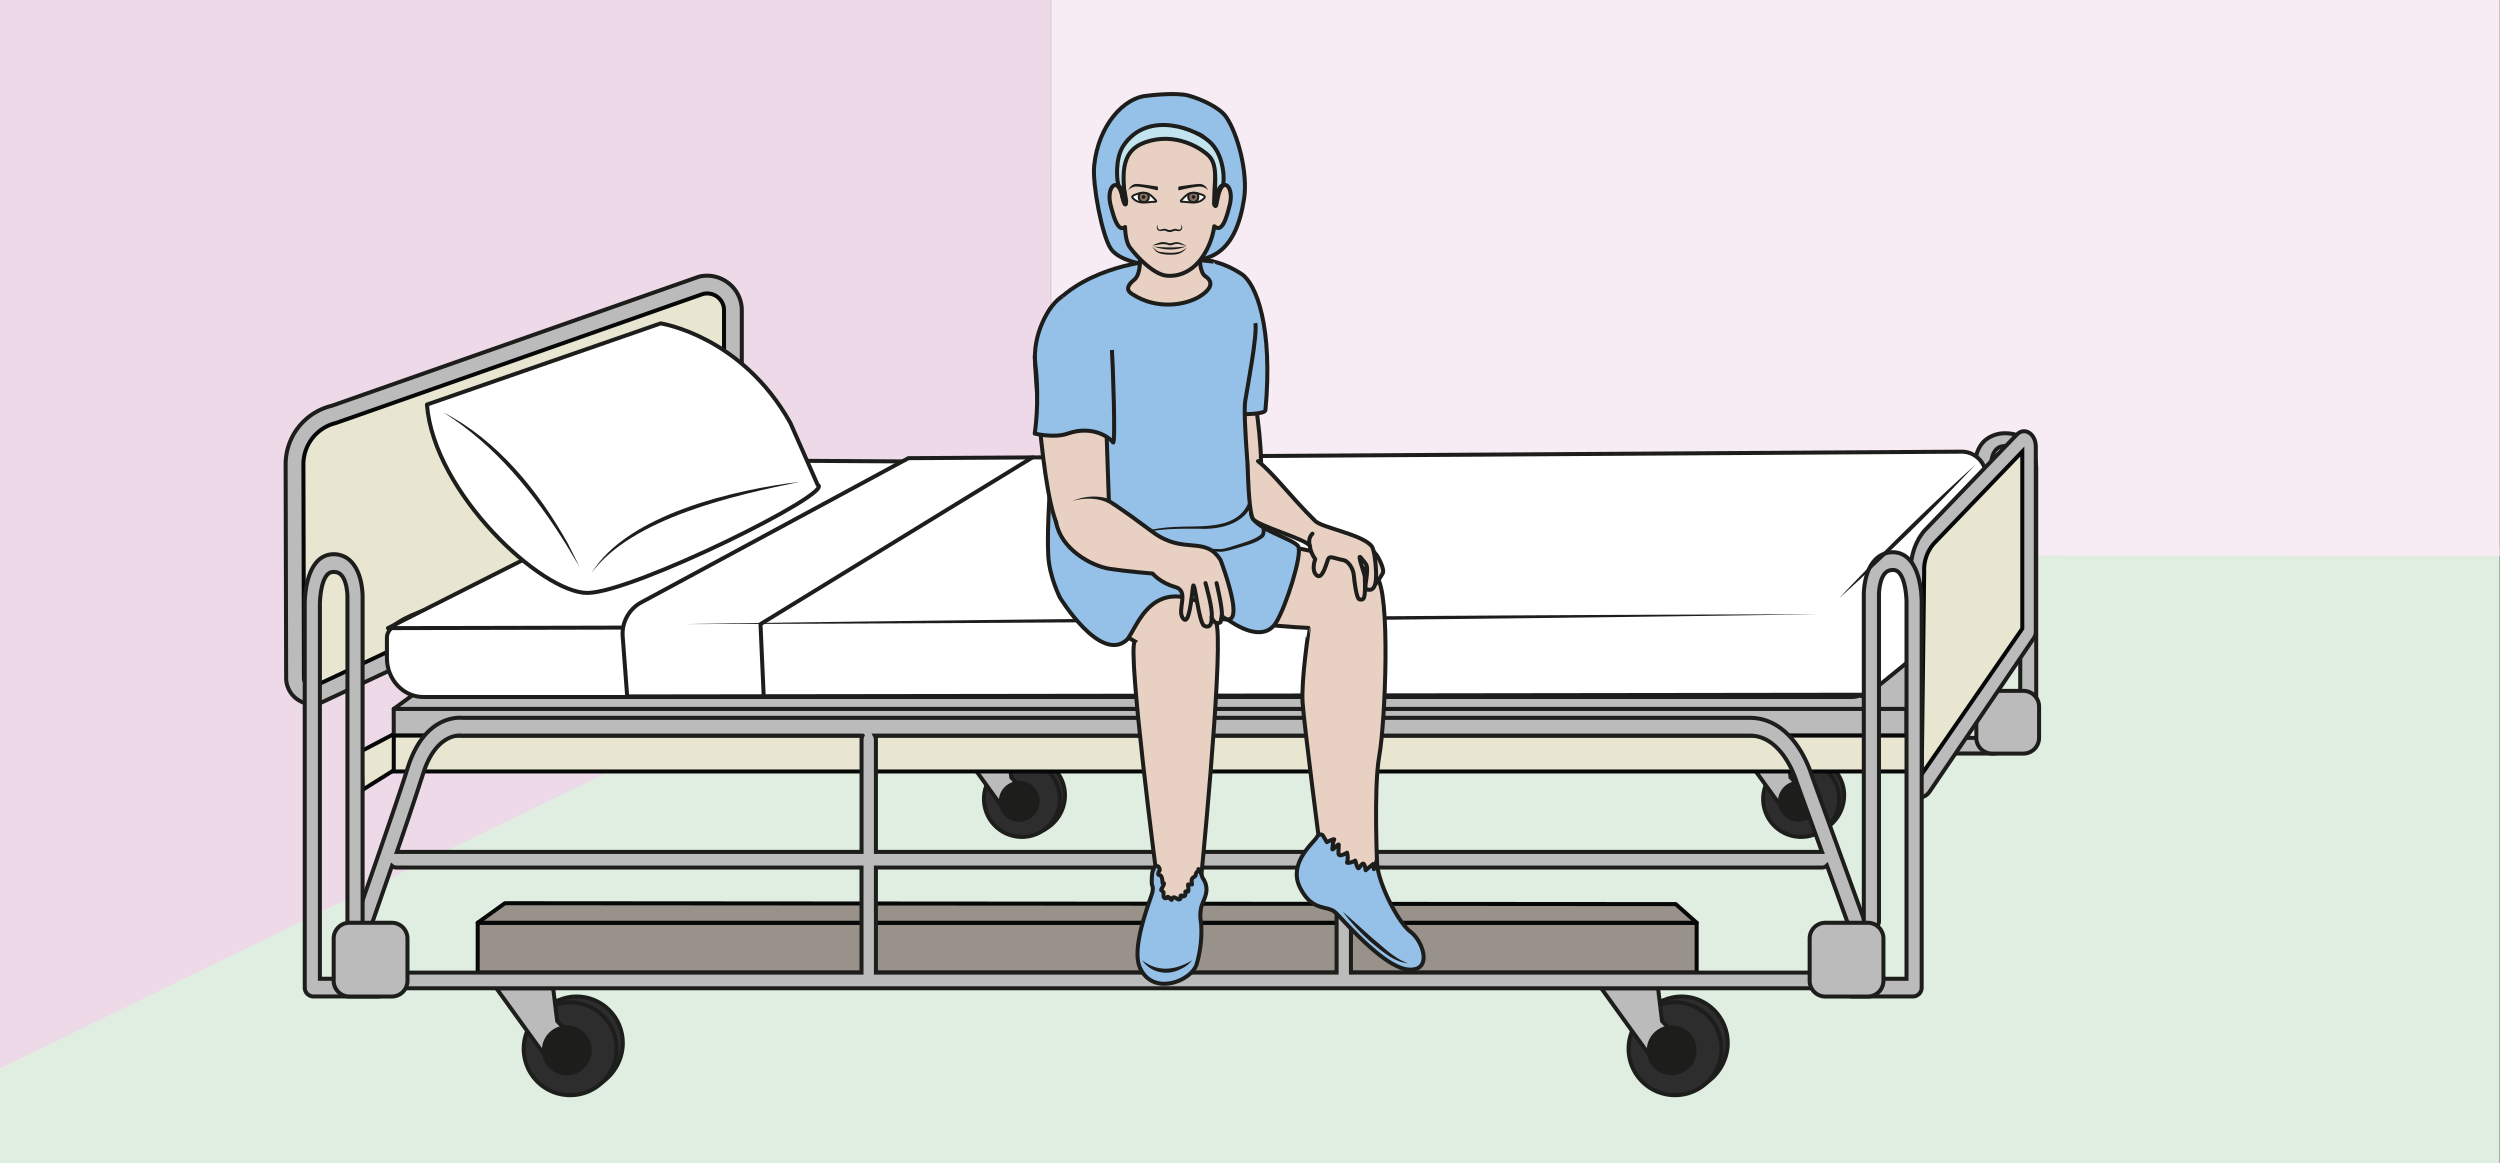 <?xml version="1.0" encoding="UTF-8" standalone="no"?><svg xmlns="http://www.w3.org/2000/svg" xml:space="preserve" viewBox="0 0 828.72 385.57"><rect x="0" y="0" width="828.72" height="385.57" fill="#808080" stroke="none"/><defs><clipPath id="a" clipPathUnits="userSpaceOnUse"><path d="M0 289.17h621.54V0H0Z"/></clipPath></defs><path d="M0 0v-30.26h621.54v152.94l-376.73 2.42z" style="fill:#dfeee0;fill-opacity:1;fill-rule:nonzero;stroke:none" transform="matrix(1.333 0 0 -1.333 0 345.22)"/><path d="m0 0-.01-137.95 360.22-.32V0Z" style="fill:#f7ebf4;fill-opacity:1;fill-rule:nonzero;stroke:none" transform="matrix(1.333 0 0 -1.333 348.44 0)"/><path d="M0 0v-265.68l261.32 127.36L261.33 0Z" style="fill:#edd9e8;fill-opacity:1;fill-rule:nonzero;stroke:none" transform="matrix(1.333 0 0 -1.333 0 0)"/><g clip-path="url(#a)" transform="matrix(1.333 0 0 -1.333 0 385.57)"><path d="M0 0a9.72 9.72 0 0 1 5.2 8.59 9.44 9.44 0 0 1-9.43 9.44c-2.44 0-5.09-1.17-6.76-2.68" style="fill:#2d2d2e;fill-opacity:1;fill-rule:nonzero;stroke:#1d1d1b;stroke-width:1;stroke-linecap:round;stroke-linejoin:round;stroke-miterlimit:10;stroke-dasharray:none;stroke-opacity:1" transform="translate(453.4 82.9)"/><path d="M0 0a9.44 9.44 0 1 1 18.88 0A9.44 9.44 0 0 1 0 0" style="fill:#2d2d2e;fill-opacity:1;fill-rule:nonzero;stroke:none" transform="translate(438.46 90.57)"/><path d="M0 0a9.44 9.44 0 1 1 18.88 0A9.44 9.44 0 0 1 0 0Z" style="fill:none;stroke:#1d1d1b;stroke-width:1;stroke-linecap:round;stroke-linejoin:round;stroke-miterlimit:10;stroke-dasharray:none;stroke-opacity:1" transform="translate(438.46 90.57)"/><path d="m0 0 .82-6.68 4.02-4.25-5.83-3.73L-11.55 0Z" style="fill:#bbbbbc;fill-opacity:1;fill-rule:nonzero;stroke:none" transform="translate(444.45 102.6)"/><path d="m0 0 .82-6.68 4.02-4.25-5.83-3.73L-11.55 0Z" style="fill:none;stroke:#1d1d1b;stroke-width:1;stroke-linecap:butt;stroke-linejoin:miter;stroke-miterlimit:10;stroke-dasharray:none;stroke-opacity:1" transform="translate(444.45 102.6)"/><path d="M0 0a5.07 5.07 0 1 1 10.15 0A5.07 5.07 0 0 1 0 0" style="fill:#1d1d1b;fill-opacity:1;fill-rule:nonzero;stroke:none" transform="translate(442.15 89.97)"/><path d="M0 0a9.72 9.72 0 0 1 5.2 8.59 9.44 9.44 0 0 1-9.43 9.44c-2.44 0-5.09-1.17-6.76-2.68" style="fill:#2d2d2e;fill-opacity:1;fill-rule:nonzero;stroke:#1d1d1b;stroke-width:1;stroke-linecap:round;stroke-linejoin:round;stroke-miterlimit:10;stroke-dasharray:none;stroke-opacity:1" transform="translate(259.63 82.9)"/><path d="M0 0a9.44 9.44 0 1 1 18.88 0A9.44 9.44 0 0 1 0 0" style="fill:#2d2d2e;fill-opacity:1;fill-rule:nonzero;stroke:none" transform="translate(244.69 90.57)"/><path d="M0 0a9.44 9.44 0 1 1 18.88 0A9.44 9.44 0 0 1 0 0Z" style="fill:none;stroke:#1d1d1b;stroke-width:1;stroke-linecap:round;stroke-linejoin:round;stroke-miterlimit:10;stroke-dasharray:none;stroke-opacity:1" transform="translate(244.69 90.57)"/><path d="m0 0 .82-6.68 4.02-4.25-5.83-3.73L-11.55 0Z" style="fill:#bbbbbc;fill-opacity:1;fill-rule:nonzero;stroke:none" transform="translate(250.67 102.6)"/><path d="m0 0 .82-6.68 4.02-4.25-5.83-3.73L-11.55 0Z" style="fill:none;stroke:#1d1d1b;stroke-width:1;stroke-linecap:butt;stroke-linejoin:miter;stroke-miterlimit:10;stroke-dasharray:none;stroke-opacity:1" transform="translate(250.67 102.6)"/><path d="M0 0a5.07 5.07 0 1 1 10.15 0A5.07 5.07 0 0 1 0 0" style="fill:#1d1d1b;fill-opacity:1;fill-rule:nonzero;stroke:none" transform="translate(248.38 89.97)"/><path d="M0 0c-1.1 0-1.99.7-1.99 1.58V69.6c.04 1.06-.21 4.24-1.82 5.56-.48.4-1.04.58-1.75.58-.93 0-1.62-.21-2.17-.66-1.3-1.07-1.5-3.23-1.48-3.97V13.25c0-.88-.89-1.58-1.98-1.58-1.1 0-1.99.7-1.99 1.58v57.8c-.01.35-.1 3.99 2.59 6.22a7.76 7.76 0 0 0 5.03 1.63c1.78 0 3.38-.53 4.6-1.54 3.07-2.52 2.97-7.27 2.94-7.8V1.57C1.99.71 1.1 0 0 0" style="fill:#bbbbbc;fill-opacity:1;fill-rule:nonzero;stroke:none" transform="translate(504.38 102.6)"/><path d="M0 0c-1.1 0-1.99.7-1.99 1.58V69.6c.04 1.06-.21 4.24-1.82 5.56-.48.4-1.04.58-1.75.58-.93 0-1.62-.21-2.17-.66-1.3-1.07-1.5-3.23-1.48-3.97V13.25c0-.88-.89-1.58-1.98-1.58-1.1 0-1.99.7-1.99 1.58v57.8c-.01.35-.1 3.99 2.59 6.22a7.76 7.76 0 0 0 5.03 1.63c1.78 0 3.38-.53 4.6-1.54 3.07-2.52 2.97-7.27 2.94-7.8V1.57C1.99.71 1.1 0 0 0Z" style="fill:none;stroke:#1d1d1b;stroke-width:1;stroke-linecap:butt;stroke-linejoin:miter;stroke-miterlimit:10;stroke-dasharray:none;stroke-opacity:1" transform="translate(504.38 102.6)"/><path d="M0 0h17.43a1.94 1.94 0 0 1 0 3.89H0A1.94 1.94 0 0 1 0 0" style="fill:#bbbbbc;fill-opacity:1;fill-rule:nonzero;stroke:none" transform="translate(478.51 101.87)"/><path d="M0 0h17.43a1.94 1.94 0 0 1 0 3.89H0A1.94 1.94 0 0 1 0 0Z" style="fill:none;stroke:#1d1d1b;stroke-width:1;stroke-linecap:butt;stroke-linejoin:miter;stroke-miterlimit:10;stroke-dasharray:none;stroke-opacity:1" transform="translate(478.51 101.87)"/><path d="M0 0h7.76a3.92 3.92 0 0 1 3.92 3.92v7.76a3.92 3.92 0 0 1-3.92 3.92H0a3.92 3.92 0 0 1-3.92-3.92V3.92A3.92 3.92 0 0 1 0 0" style="fill:#bbbbbc;fill-opacity:1;fill-rule:nonzero;stroke:none" transform="translate(495.39 101.85)"/><path d="M0 0h7.76a3.92 3.92 0 0 1 3.92 3.92v7.76a3.92 3.92 0 0 1-3.92 3.92H0a3.92 3.92 0 0 1-3.92-3.92V3.92A3.92 3.92 0 0 1 0 0Z" style="fill:none;stroke:#1d1d1b;stroke-width:1;stroke-linecap:butt;stroke-linejoin:miter;stroke-miterlimit:10;stroke-dasharray:none;stroke-opacity:1" transform="translate(495.39 101.85)"/><path d="m0 0 20.04 10.54V2.76L.38-9.6Z" style="fill:#e8e5d1;fill-opacity:1;fill-rule:nonzero;stroke:none" transform="translate(89.79 102.43)"/><path d="m0 0 20.04 10.54V2.76L.38-9.6Z" style="fill:none;stroke:#060707;stroke-width:1;stroke-linecap:butt;stroke-linejoin:miter;stroke-miterlimit:10;stroke-dasharray:none;stroke-opacity:1" transform="translate(89.79 102.43)"/><path d="M97.92 106.32h376.2v6.65H97.91Z" style="fill:#bbbbbc;fill-opacity:1;fill-rule:nonzero;stroke:#1d1d1b;stroke-width:1;stroke-linecap:round;stroke-linejoin:round;stroke-miterlimit:10;stroke-dasharray:none;stroke-opacity:1"/><path d="M97.92 97.4h378.65v8.92H97.92Z" style="fill:#e8e5d1;fill-opacity:1;fill-rule:nonzero;stroke:#060707;stroke-width:1;stroke-linecap:butt;stroke-linejoin:miter;stroke-miterlimit:10;stroke-dasharray:none;stroke-opacity:1"/><path d="M0 0h-376.78l69.8 50.95 336.5-5.22z" style="fill:#bbbbbc;fill-opacity:1;fill-rule:nonzero;stroke:none" transform="translate(474.7 112.97)"/><path d="M0 0h-376.78l69.8 50.95 336.5-5.22z" style="fill:none;stroke:#1d1d1b;stroke-width:1;stroke-linecap:round;stroke-linejoin:round;stroke-miterlimit:10;stroke-dasharray:none;stroke-opacity:1" transform="translate(474.7 112.97)"/><path d="M118.79 47.38h303.13v12.4H118.8Z" style="fill:#99928a;fill-opacity:1;fill-rule:nonzero;stroke:#060707;stroke-width:1;stroke-linecap:round;stroke-linejoin:round;stroke-miterlimit:10;stroke-dasharray:none;stroke-opacity:1"/><path d="m0 0-6.77-4.86h303.13l-5.2 4.64z" style="fill:#99928a;fill-opacity:1;fill-rule:nonzero;stroke:none" transform="translate(125.56 64.64)"/><path d="m0 0-6.77-4.86h303.13l-5.2 4.64z" style="fill:none;stroke:#060707;stroke-width:1;stroke-linecap:round;stroke-linejoin:round;stroke-miterlimit:10;stroke-dasharray:none;stroke-opacity:1" transform="translate(125.56 64.64)"/><path d="M0 0a6.5 6.5 0 0 0-2.9 5.41l-.13 53.1c0 6.93 4.7 12.92 11.46 14.58l91.3 32.1c2.59.63 5.28.05 7.38-1.6a8.56 8.56 0 0 0 3.3-6.77V54.87c0-4.11-2.46-7.8-6.16-9.33L6.1-.6A6.5 6.5 0 0 0 0 0" style="fill:#bbbbbc;fill-opacity:1;fill-rule:nonzero;stroke:none" transform="translate(74.06 115.25)"/><path d="M0 0a6.5 6.5 0 0 0-2.9 5.41l-.13 53.1c0 6.93 4.7 12.92 11.46 14.58l91.3 32.1c2.59.63 5.28.05 7.38-1.6a8.56 8.56 0 0 0 3.3-6.77V54.87c0-4.11-2.46-7.8-6.16-9.33L6.1-.6A6.5 6.5 0 0 0 0 0Z" style="fill:none;stroke:#1d1d1b;stroke-width:1;stroke-linecap:butt;stroke-linejoin:miter;stroke-miterlimit:10;stroke-dasharray:none;stroke-opacity:1" transform="translate(74.06 115.25)"/><path d="m0 0-91.3-32.09a10.56 10.56 0 0 1-8.05-10.27l.13-53.1v-.01c0-.71.34-1.35.93-1.74.59-.4 1.3-.46 1.87-.23L1.72-51.31a5.73 5.73 0 0 1 3.53 5.3v41.94A4.17 4.17 0 0 1 1.06.13C.71.13.36.09 0 0" style="fill:#e8e5d1;fill-opacity:1;fill-rule:nonzero;stroke:none" transform="translate(174.8 216.14)"/><path d="m0 0-91.3-32.09a10.56 10.56 0 0 1-8.05-10.27l.13-53.1v-.01c0-.71.34-1.35.93-1.74.59-.4 1.3-.46 1.87-.23L1.72-51.31a5.73 5.73 0 0 1 3.53 5.3v41.94A4.17 4.17 0 0 1 1.06.13C.71.13.36.09 0 0Z" style="fill:none;stroke:#060707;stroke-width:1;stroke-linecap:butt;stroke-linejoin:miter;stroke-miterlimit:10;stroke-dasharray:none;stroke-opacity:1" transform="translate(174.8 216.14)"/><path d="M0 0c3.75 1.9 6.37 6 6.37 10.5 0 6.38-5.17 11.55-11.55 11.55-2.97 0-6.21-1.43-8.26-3.27" style="fill:#2d2d2e;fill-opacity:1;fill-rule:nonzero;stroke:#1d1d1b;stroke-width:1;stroke-linecap:round;stroke-linejoin:round;stroke-miterlimit:10;stroke-dasharray:none;stroke-opacity:1" transform="translate(148.51 19.4)"/><path d="M0 0a11.55 11.55 0 1 1 23.09 0A11.55 11.55 0 0 1 0 0" style="fill:#2d2d2e;fill-opacity:1;fill-rule:nonzero;stroke:none" transform="translate(130.24 28.79)"/><path d="M0 0a11.55 11.55 0 1 1 23.09 0A11.55 11.55 0 0 1 0 0Z" style="fill:none;stroke:#1d1d1b;stroke-width:1;stroke-linecap:round;stroke-linejoin:round;stroke-miterlimit:10;stroke-dasharray:none;stroke-opacity:1" transform="translate(130.24 28.79)"/><path d="m0 0 1-8.17 4.92-5.2-7.13-4.55L-14.13 0Z" style="fill:#bbbbbc;fill-opacity:1;fill-rule:nonzero;stroke:none" transform="translate(137.56 43.5)"/><path d="m0 0 1-8.17 4.92-5.2-7.13-4.55L-14.13 0Z" style="fill:none;stroke:#1d1d1b;stroke-width:1;stroke-linecap:butt;stroke-linejoin:miter;stroke-miterlimit:10;stroke-dasharray:none;stroke-opacity:1" transform="translate(137.56 43.5)"/><path d="M0 0a6.2 6.2 0 1 1 12.4 0A6.2 6.2 0 0 1 0 0" style="fill:#1d1d1b;fill-opacity:1;fill-rule:nonzero;stroke:none" transform="translate(134.75 28.06)"/><path d="M0 0c3.75 1.9 6.37 6 6.37 10.5 0 6.38-5.17 11.55-11.55 11.55-2.97 0-6.21-1.43-8.26-3.27" style="fill:#2d2d2e;fill-opacity:1;fill-rule:nonzero;stroke:#1d1d1b;stroke-width:1;stroke-linecap:round;stroke-linejoin:round;stroke-miterlimit:10;stroke-dasharray:none;stroke-opacity:1" transform="translate(423.28 19.4)"/><path d="M0 0a11.55 11.55 0 1 1 23.09 0A11.55 11.55 0 0 1 0 0" style="fill:#2d2d2e;fill-opacity:1;fill-rule:nonzero;stroke:none" transform="translate(405 28.79)"/><path d="M0 0a11.55 11.55 0 1 1 23.09 0A11.55 11.55 0 0 1 0 0Z" style="fill:none;stroke:#1d1d1b;stroke-width:1;stroke-linecap:round;stroke-linejoin:round;stroke-miterlimit:10;stroke-dasharray:none;stroke-opacity:1" transform="translate(405 28.79)"/><path d="m0 0 1-8.17 4.92-5.2-7.13-4.55L-14.13 0Z" style="fill:#bbbbbc;fill-opacity:1;fill-rule:nonzero;stroke:none" transform="translate(412.32 43.5)"/><path d="m0 0 1-8.17 4.92-5.2-7.13-4.55L-14.13 0Z" style="fill:none;stroke:#1d1d1b;stroke-width:1;stroke-linecap:butt;stroke-linejoin:miter;stroke-miterlimit:10;stroke-dasharray:none;stroke-opacity:1" transform="translate(412.32 43.5)"/><path d="M0 0a6.2 6.2 0 1 1 12.4 0A6.2 6.2 0 0 1 0 0" style="fill:#1d1d1b;fill-opacity:1;fill-rule:nonzero;stroke:none" transform="translate(409.52 28.06)"/><path d="M332.38 47.38H217.82v26.13h114.56Zm3.57 30.02v27.95c0 .36-.1.69-.25.97h99.41c8.19 0 11.54-11.12 11.57-11.24l.05-.14 6.36-17.54zm-118.13 27.95c0 .36-.1.69-.25.97h115.06a2.05 2.05 0 0 1-.25-.97V77.4H217.82Zm-3.32.97a2.05 2.05 0 0 1-.25-.97V77.4H98.69a899.44 899.44 0 0 1 6.48 19.3c3.17 10.23 9.19 9.66 9.45 9.64l.23-.02zM98.56 73.51h115.68V47.38h-126c1.12 3.2 5.26 15.04 9.24 26.54.3-.25.67-.41 1.08-.41M84.4 46.12a2.07 2.07 0 0 1-.12-.68c0-1.08.8-1.95 1.78-1.95h379.95c.98 0 1.78.87 1.78 1.95 0 1.07-.8 1.94-1.78 1.94H335.95v26.13h117.17c.46 0 .88.2 1.2.51L461 55.57c.41-1.14 1.58-1.7 2.63-1.25 1.04.45 1.55 1.73 1.14 2.87l-14.26 39.3c-.38 1.3-4.56 14.25-15.41 14.25H114.95c-1.33.12-9.6.32-13.62-12.62-2.85-9.22-17-49.54-17.15-49.95-.25-.7-.14-1.47.23-2.05" style="fill:#bbbbbc;fill-opacity:1;fill-rule:nonzero;stroke:none"/><path d="M332.38 47.38H217.82v26.13h114.56Zm3.57 30.02v27.95c0 .36-.1.69-.25.97h99.41c8.19 0 11.54-11.12 11.57-11.24l.05-.14 6.36-17.54zm-118.13 27.95c0 .36-.1.69-.25.97h115.06a2.05 2.05 0 0 1-.25-.97V77.4H217.82Zm-3.32.97a2.05 2.05 0 0 1-.25-.97V77.4H98.69a899.44 899.44 0 0 1 6.48 19.3c3.17 10.23 9.19 9.66 9.45 9.64l.23-.02zM98.56 73.51h115.68V47.38h-126c1.12 3.2 5.26 15.04 9.24 26.54.3-.25.67-.41 1.08-.41zM84.4 46.12a2.07 2.07 0 0 1-.12-.68c0-1.08.8-1.95 1.78-1.95h379.95c.98 0 1.78.87 1.78 1.95 0 1.07-.8 1.94-1.78 1.94H335.95v26.13h117.17c.46 0 .88.2 1.2.51L461 55.57c.41-1.14 1.58-1.7 2.63-1.25 1.04.45 1.55 1.73 1.14 2.87l-14.26 39.3c-.38 1.3-4.56 14.25-15.41 14.25H114.95c-1.33.12-9.6.32-13.62-12.62-2.85-9.22-17-49.54-17.15-49.95-.25-.7-.14-1.47.23-2.05Z" style="fill:none;stroke:#1d1d1b;stroke-width:1;stroke-linecap:butt;stroke-linejoin:miter;stroke-miterlimit:10;stroke-dasharray:none;stroke-opacity:1"/><path d="M0 0h355.04c5.02 0 3.32 4.34 3.32 9.7v5.15c0 5.36-4.08 9.7-9.1 9.7H14.23c-5.03 0-23.33-4.34-23.33-9.7V9.7C-9.1 4.33-5.03 0 0 0" style="fill:#fff;fill-opacity:1;fill-rule:nonzero;stroke:none" transform="translate(105.32 115.92)"/><path d="M0 0h355.04c5.02 0 3.32 4.34 3.32 9.7v5.15c0 5.36-4.08 9.7-9.1 9.7H14.23c-5.03 0-23.33-4.34-23.33-9.7V9.7C-9.1 4.33-5.03 0 0 0Z" style="fill:none;stroke:#1d1d1b;stroke-width:1;stroke-linecap:butt;stroke-linejoin:miter;stroke-miterlimit:10;stroke-dasharray:none;stroke-opacity:1" transform="translate(105.32 115.92)"/><path d="m0 0-31.78-31.09-365.6-.84 76.73 38.75a27.18 27.18 0 0 0 12.27 2.94l301.2-1.81C-2.62 7.95-.44 5.75 0 0" style="fill:#fff;fill-opacity:1;fill-rule:nonzero;stroke:none" transform="translate(493.86 164.98)"/><path d="m0 0-31.78-31.09-365.6-.84 76.73 38.75a27.18 27.18 0 0 0 12.27 2.94l301.2-1.81C-2.62 7.95-.44 5.75 0 0Z" style="fill:none;stroke:#1d1d1b;stroke-width:1;stroke-linecap:round;stroke-linejoin:round;stroke-miterlimit:10;stroke-dasharray:none;stroke-opacity:1" transform="translate(493.86 164.98)"/><path d="m0 0 30.62 29.3c.93.24.87-.73.93-1.94l.64-12.03c.02-.4-.13-.77-.42-1.06L2.1-18.1c-.97-.94-2.63-.22-2.53 1.1v16.1c.02.35.18.67.44.91" style="fill:#fff;fill-opacity:1;fill-rule:nonzero;stroke:none" transform="translate(462.32 134.6)"/><path d="m0 0 30.62 29.3c.93.24.87-.73.93-1.94l.64-12.03c.02-.4-.13-.77-.42-1.06L2.1-18.1c-.97-.94-2.63-.22-2.53 1.1v16.1c.02.35.18.67.44.91Z" style="fill:none;stroke:#1d1d1b;stroke-width:1;stroke-linecap:round;stroke-linejoin:round;stroke-miterlimit:10;stroke-dasharray:none;stroke-opacity:1" transform="translate(462.32 134.6)"/><path d="m0 0-1.12 14.92a8.9 8.9 0 0 0 4.36 8.33l66.69 36 261.87 1.62c3.36.02 6.1-2.7 6.1-6.06V24.4L308.44.43Z" style="fill:#fff;fill-opacity:1;fill-rule:nonzero;stroke:none" transform="translate(155.97 116.06)"/><path d="m0 0-1.12 14.92a8.9 8.9 0 0 0 4.36 8.33l66.69 36 261.87 1.62c3.36.02 6.1-2.7 6.1-6.06V24.4L308.44.43Z" style="fill:none;stroke:#1d1d1b;stroke-width:1;stroke-linecap:round;stroke-linejoin:round;stroke-miterlimit:10;stroke-dasharray:none;stroke-opacity:1" transform="translate(155.97 116.06)"/><path d="M0 0c-.35 0-.71.08-1.06.24-1.25.58-.22 3-.26 4.74l-1.03 51.13c-.09 4.06 1.31 8 3.74 10.52l22.65 23.56c.89.92 2.06 1.09 3.08.44 1.01-.64 1.64-1.96 1.64-3.45V41.14c0-.53-.14-1.03-.4-1.43L2.4 1.47C1.78.52.9 0 0 0" style="fill:#bbbbbc;fill-opacity:1;fill-rule:nonzero;stroke:none" transform="translate(477.5 90.99)"/><path d="M0 0c-.35 0-.71.08-1.06.24-1.25.58-.22 3-.26 4.74l-1.03 51.13c-.09 4.06 1.31 8 3.74 10.52l22.65 23.56c.89.92 2.06 1.09 3.08.44 1.01-.64 1.64-1.96 1.64-3.45V41.14c0-.53-.14-1.03-.4-1.43L2.4 1.47C1.78.52.9 0 0 0Z" style="fill:none;stroke:#1d1d1b;stroke-width:1;stroke-linecap:butt;stroke-linejoin:miter;stroke-miterlimit:10;stroke-dasharray:none;stroke-opacity:1" transform="translate(477.5 90.99)"/><path d="M0 0a9.87 9.87 0 0 1-2.47-6.94l-.62-50.53 25.02 36.25v44.03z" style="fill:#e8e5d1;fill-opacity:1;fill-rule:nonzero;stroke:none" transform="translate(480.97 154.15)"/><path d="M0 0a9.87 9.87 0 0 1-2.47-6.94l-.62-50.53 25.02 36.25v44.03z" style="fill:none;stroke:#060707;stroke-width:1;stroke-linecap:butt;stroke-linejoin:miter;stroke-miterlimit:10;stroke-dasharray:none;stroke-opacity:1" transform="translate(480.97 154.15)"/><path d="M0 0h13.46v93.09c.04 1.47-.2 5.91-1.74 7.76-.45.55-.98.8-1.65.8-.88 0-1.54-.3-2.05-.92-1.24-1.5-1.44-4.51-1.41-5.55V14.41c0-1.22-.84-2.2-1.88-2.2s-1.89.98-1.89 2.2v80.7c-.01.48-.1 5.56 2.46 8.68a6 6 0 0 0 4.77 2.28c1.7 0 3.2-.75 4.37-2.15 2.9-3.53 2.8-10.16 2.79-10.9v-94.9l-.02-.14.02-.18a2.2 2.2 0 0 0-2.2-2.2H0A2.2 2.2 0 1 0 0 0" style="fill:#bbbbbc;fill-opacity:1;fill-rule:nonzero;stroke:none" transform="translate(460.65 45.85)"/><path d="M0 0h13.46v93.09c.04 1.47-.2 5.91-1.74 7.76-.45.55-.98.8-1.65.8-.88 0-1.54-.3-2.05-.92-1.24-1.5-1.44-4.51-1.41-5.55V14.41c0-1.22-.84-2.2-1.88-2.2s-1.89.98-1.89 2.2v80.7c-.01.48-.1 5.56 2.46 8.68a6 6 0 0 0 4.77 2.28c1.7 0 3.2-.75 4.37-2.15 2.9-3.53 2.8-10.16 2.79-10.9v-94.9l-.02-.14.02-.18a2.2 2.2 0 0 0-2.2-2.2H0A2.2 2.2 0 1 0 0 0Z" style="fill:none;stroke:#1d1d1b;stroke-width:1;stroke-linecap:butt;stroke-linejoin:miter;stroke-miterlimit:10;stroke-dasharray:none;stroke-opacity:1" transform="translate(460.65 45.85)"/><path d="M0 0v94.32c-.01.74-.11 7.38 2.8 10.9a5.55 5.55 0 0 0 4.37 2.15 6 6 0 0 0 4.76-2.28c2.56-3.11 2.47-8.2 2.46-8.68v-80.7c0-1.21-.85-2.2-1.88-2.2-1.04 0-1.89.99-1.89 2.2V96.5c.03 1.03-.17 4.05-1.4 5.54-.52.63-1.18.92-2.05.92-.68 0-1.21-.25-1.66-.8-1.53-1.84-1.78-6.28-1.74-7.76V1.79h14.47a2.2 2.2 0 1 0 0-4.4H2.2A2.2 2.2 0 0 0 0-.4l.02.17L0 0" style="fill:#bbbbbc;fill-opacity:1;fill-rule:nonzero;stroke:none" transform="translate(75.78 44.06)"/><path d="M0 0v94.32c-.01.74-.11 7.38 2.8 10.9a5.55 5.55 0 0 0 4.37 2.15 6 6 0 0 0 4.76-2.28c2.56-3.11 2.47-8.2 2.46-8.68v-80.7c0-1.21-.85-2.2-1.88-2.2-1.04 0-1.89.99-1.89 2.2V96.5c.03 1.03-.17 4.05-1.4 5.54-.52.63-1.18.92-2.05.92-.68 0-1.21-.25-1.66-.8-1.53-1.84-1.78-6.28-1.74-7.76V1.79h14.47a2.2 2.2 0 1 0 0-4.4H2.2A2.2 2.2 0 0 0 0-.4l.02.17L0 0Z" style="fill:none;stroke:#1d1d1b;stroke-width:1;stroke-linecap:butt;stroke-linejoin:miter;stroke-miterlimit:10;stroke-dasharray:none;stroke-opacity:1" transform="translate(75.78 44.06)"/><path d="M0 0h10.51a3.92 3.92 0 0 1 3.92 3.92v10.51a3.92 3.92 0 0 1-3.92 3.92H0a3.92 3.92 0 0 1-3.92-3.92V3.92A3.92 3.92 0 0 1 0 0" style="fill:#bbbbbc;fill-opacity:1;fill-rule:nonzero;stroke:none" transform="translate(453.94 41.43)"/><path d="M0 0h10.51a3.92 3.92 0 0 1 3.92 3.92v10.51a3.92 3.92 0 0 1-3.92 3.92H0a3.92 3.92 0 0 1-3.92-3.92V3.92A3.92 3.92 0 0 1 0 0Z" style="fill:none;stroke:#1d1d1b;stroke-width:1;stroke-linecap:butt;stroke-linejoin:miter;stroke-miterlimit:10;stroke-dasharray:none;stroke-opacity:1" transform="translate(453.94 41.43)"/><path d="M0 0h10.51a3.92 3.92 0 0 1 3.92 3.92v10.51a3.92 3.92 0 0 1-3.92 3.92H0a3.92 3.92 0 0 1-3.92-3.92V3.92A3.92 3.92 0 0 1 0 0" style="fill:#bbbbbc;fill-opacity:1;fill-rule:nonzero;stroke:none" transform="translate(86.9 41.43)"/><path d="M0 0h10.51a3.92 3.92 0 0 1 3.92 3.92v10.51a3.92 3.92 0 0 1-3.92 3.92H0a3.92 3.92 0 0 1-3.92-3.92V3.92A3.92 3.92 0 0 1 0 0Z" style="fill:none;stroke:#1d1d1b;stroke-width:1;stroke-linecap:butt;stroke-linejoin:miter;stroke-miterlimit:10;stroke-dasharray:none;stroke-opacity:1" transform="translate(86.9 41.43)"/><path d="m0 0 58.13 20.19S78.3 17.12 90.38-4.57l6.79-15.4c4.7-1.72-46.02-26.87-57.3-26.87C28.62-46.84 1.74-22.07 0 0" style="fill:#fff;fill-opacity:1;fill-rule:nonzero;stroke:none" transform="translate(106.17 188.64)"/><path d="m0 0 58.13 20.19S78.3 17.12 90.38-4.57l6.79-15.4c4.7-1.72-46.02-26.87-57.3-26.87C28.62-46.84 1.74-22.07 0 0Z" style="fill:none;stroke:#1d1d1b;stroke-width:1;stroke-linecap:round;stroke-linejoin:round;stroke-miterlimit:10;stroke-dasharray:none;stroke-opacity:1" transform="translate(106.17 188.64)"/><path d="M0 0s18.86-9.1 33.81-38.36" style="fill:#fff;fill-opacity:1;fill-rule:nonzero;stroke:none" transform="translate(110.28 186.67)"/><path d="M0 0c13.54-6.99 23.58-19.45 30.92-32.55 1-1.92 1.95-3.87 2.89-5.81-1.14 1.84-2.18 3.73-3.32 5.56C22.56-20.1 12.8-8.02 0 0" style="fill:#1d1d1b;fill-opacity:1;fill-rule:nonzero;stroke:none" transform="translate(110.28 186.67)"/><path d="M0 0s-40.98-5.43-51.82-22.65" style="fill:#fff;fill-opacity:1;fill-rule:nonzero;stroke:none" transform="translate(198.94 169.43)"/><path d="M0 0c-16-3.27-41.82-9-51.82-22.64C-42.84-8.04-16.12-1.9 0 0" style="fill:#1d1d1b;fill-opacity:1;fill-rule:nonzero;stroke:none" transform="translate(198.94 169.43)"/><path d="m0 0 282.18 2.45" style="fill:#fff;fill-opacity:1;fill-rule:nonzero;stroke:none" transform="translate(170.11 134.05)"/><path d="M0 0c90.39 1.4 191.79 2.28 282.18 2.45A21597.9 21597.9 0 0 0 0 0" style="fill:#1d1d1b;fill-opacity:1;fill-rule:nonzero;stroke:none" transform="translate(170.11 134.05)"/><path d="m0 0-33.86-33.17" style="fill:#fff;fill-opacity:1;fill-rule:nonzero;stroke:none" transform="translate(491.2 173.64)"/><path d="M0 0a557.12 557.12 0 0 0-33.86-33.17A557.68 557.68 0 0 0 0 0" style="fill:#1d1d1b;fill-opacity:1;fill-rule:nonzero;stroke:none" transform="translate(491.2 173.64)"/><path d="m0 0-67.62-41.46.8-17.99" style="fill:none;stroke:#1d1d1b;stroke-width:1;stroke-linecap:round;stroke-linejoin:round;stroke-miterlimit:10;stroke-dasharray:none;stroke-opacity:1" transform="translate(256.74 175.5)"/><path d="m0 0 10.79-8.19s6.51-7.06 16.93-10.97c10.41-3.9 31.26-4.77 31.26-4.77S57-36.74 57.38-42.5c.4-5.77 4.57-37.97 4.57-37.97l.15-1.13c0-1.22-.26-2.71-1.07-4.46L76-84.93s-1.04 21 .44 29.18c1.5 8.19 2.89 41.13-.73 44.59-6.7 6.4-33.91 9.3-33.91 9.3l-4.11 18.41" style="fill:#e8d1c2;fill-opacity:1;fill-rule:nonzero;stroke:#1d1d1b;stroke-width:1;stroke-linecap:butt;stroke-linejoin:miter;stroke-miterlimit:10;stroke-dasharray:none;stroke-opacity:1" transform="translate(266.55 157.02)"/><path d="M0 0s16.63-8.96 17.87-19.02c1.24-10.05-4.19-64.45-4.19-64.45.07-.96-1.68-2.84-1.4-3.77l-9.62-1.93.35 6.81s-7.58 57.82-5.62 59.78c0 0-13.28 7.6-15.59 11.32-2.3 3.73-1.12 14.21-1.12 14.21" style="fill:#e8d1c2;fill-opacity:1;fill-rule:nonzero;stroke:#1d1d1b;stroke-width:1;stroke-linecap:butt;stroke-linejoin:miter;stroke-miterlimit:10;stroke-dasharray:none;stroke-opacity:1" transform="translate(284.81 152.33)"/><path d="M0 0s-.76.72-1.56-.6c-.8-1.33-7.18-6.45-4.04-12.52 3.14-6.07 6.7-4.12 8.8-6.13 2.09-2 11.98-13.63 18.06-14.14 6.09-.51 3.85 6.9.55 9.4S13.24-10.86 13.48-6.1l-.77-2.32-.2 1.26-1.84-1.54s-.23 2.03-.8 1.58c-.56-.46-.9-1.35-1.13-1-.46.67-.57 1.97-.7 1.8-.13-.19-2.2-.87-1.97-.38a4.6 4.6 0 0 1-.03 2.37S4-5.6 3.92-4.57c-.04.43.06 1.51.05 2.23C3.97-2 2.4-3.79 2.4-3.47c.03.64.2 2.03.39 2.28.47.64-1.77-.52-1.77-.52z" style="fill:#95c1e9;fill-opacity:1;fill-rule:nonzero;stroke:none" transform="translate(328.94 81.54)"/><path d="M0 0s-.76.72-1.56-.6c-.8-1.33-7.18-6.45-4.04-12.52 3.14-6.07 6.7-4.12 8.8-6.13 2.09-2 11.98-13.63 18.06-14.14 6.09-.51 3.85 6.9.55 9.4S13.24-10.86 13.48-6.1l-.77-2.32-.2 1.26-1.84-1.54s-.23 2.03-.8 1.58c-.56-.46-.9-1.35-1.13-1-.46.67-.57 1.97-.7 1.8-.13-.19-2.2-.87-1.97-.38a4.6 4.6 0 0 1-.03 2.37S4-5.6 3.92-4.57c-.04.43.06 1.51.05 2.23C3.97-2 2.4-3.79 2.4-3.47c.03.64.2 2.03.39 2.28.47.64-1.77-.52-1.77-.52z" style="fill:none;stroke:#1d1d1b;stroke-width:1;stroke-linecap:round;stroke-linejoin:round;stroke-miterlimit:10;stroke-dasharray:none;stroke-opacity:1" transform="translate(328.94 81.54)"/><path d="M0 0c.4-.04.52-.15.7-.54.3-.63-.13-.64-.24-1.15-.16-.8.38-.35.68-.83.3-.49.32-1.15.37-1.7.98.15-.43-1.39-.34-1.8.23 0 .38-.42.58-.52.03-.56-.23-1.65.7-1.44.43.1.06.5.61.2.3-.17.31-.55.7-.62.52 1.63 1.7-.68 2.2.36.12.24-.15.54.13.7.18.1.49-.24.7-.2.56.12.35.68.38 1.19.22.08.46.1.68.01.2.53-.02 1.18 0 1.75.1-.01.87.03.96.01.03.36-.17.86-.05 1.19.2.55.35.52.72.76.34.22.22.65.46 1 .23.33.59.26.48.87.7-.6.68-1.61 1.18-2.4 2.02-3.18-.28-5.49-.55-7.45a9.42 9.42 0 0 1-.05-3.06c.18-.87.52-5.48-1-10.69-1.21-4.18-10.96-8.2-14.16-.83C-6.44-19.95-1.1-7.43-1-6.4c.05.44.18 1.03-.04 1.46-.28.53-.1 2.96.04 3.5C-.9-1.1-.39.26 0 0" style="fill:#95c1e9;fill-opacity:1;fill-rule:nonzero;stroke:#1d1d1b;stroke-width:1;stroke-linecap:round;stroke-linejoin:round;stroke-miterlimit:10;stroke-dasharray:none;stroke-opacity:1" transform="translate(287.6 73.89)"/><path d="M0 0c3.95-3.07 8.33-2.45 12.41 0a7.54 7.54 0 0 0-2.78-2.14C6.36-3.94 2.1-3.14 0 0" style="fill:#1d1d1b;fill-opacity:1;fill-rule:nonzero;stroke:none" transform="translate(284.05 50.44)"/><path d="M0 0s8.43-39.64 3.26-41.84c-5.18-2.2-10.46 2.98-10.46 2.98l1.4 40.57" style="fill:#e8d1c2;fill-opacity:1;fill-rule:nonzero;stroke:#1d1d1b;stroke-width:1;stroke-linecap:round;stroke-linejoin:round;stroke-miterlimit:10;stroke-dasharray:none;stroke-opacity:1" transform="translate(308.66 209.13)"/><path d="m0 0-2.87-15.33s18.9-1.67 19.09.4c1.9 20.5-2.24 31.43-5.97 33.85-2.6 1.68-6.23 3.54-11.02 3.54" style="fill:#95c1e9;fill-opacity:1;fill-rule:nonzero;stroke:#1d1d1b;stroke-width:1;stroke-linecap:butt;stroke-linejoin:round;stroke-miterlimit:10;stroke-dasharray:none;stroke-opacity:1" transform="translate(298.47 202.21)"/><path d="M0 0c-6.62.97-14.82.22-14.82.22s-16.6-1.1-25.56-11.54c-4.42-5.14.96-24.87.42-33.34-.53-8.47-1.6-21.43-1.17-28.6.32-5.2 2.9-10.26 2.9-10.26s9.9-16.2 16.48-10.65c2.66 2.24 6.24 19.4 24.58 5.64 2.87-2.15 9.53-6.23 12.68-1.2 2.47 3.94 6.6 17 5.51 18.92-1.08 1.93-11.56 4.44-11.69 8.15-.12 3.7-2.12 24-1.49 28.03.49 3.1 3.07 16.52 2.52 19.35" style="fill:#95c1e9;fill-opacity:1;fill-rule:nonzero;stroke:#1d1d1b;stroke-width:1;stroke-linecap:butt;stroke-linejoin:round;stroke-miterlimit:10;stroke-dasharray:none;stroke-opacity:1" transform="translate(301.82 224.17)"/><path d="M0 0c-.1-.69-.01-1.82-.7-2.34-1.89-1.49-4.2-1.9-6.38-2.61-1.31-.33-3.1-.99-4.47-.91-4.48.18-8.9 1.26-13.38.5a19.23 19.23 0 0 1-8.21-3.29 19.36 19.36 0 0 0 8.17 3.55c4.44.9 8.97-.03 13.41-.09 1.27-.03 3.02.66 4.25 1 2 .7 4.31 1.22 5.94 2.53.53.53.21 1.12.4 1.87C-.87.86.14.66 0 0" style="fill:#1d1d1b;fill-opacity:1;fill-rule:nonzero;stroke:none" transform="translate(314.8 157.9)"/><path d="M0 0c-1.91-5.57-8.44-6.9-13.62-6.6-5.18 0-10.5.08-15.48-1.56a18.55 18.55 0 0 1-8.52-5.78c4.36 5.77 11.87 7.57 18.76 7.8 6.2.33 15.27-.83 17.89 6.37C-.84.92.2.68 0 0" style="fill:#1d1d1b;fill-opacity:1;fill-rule:nonzero;stroke:none" transform="translate(311.54 164.37)"/><path d="M0 0s-.76-.54-4.32-1.75" style="fill:none;stroke:#1d1d1b;stroke-width:1;stroke-linecap:round;stroke-linejoin:round;stroke-miterlimit:10;stroke-dasharray:none;stroke-opacity:1" transform="translate(301.88 145.88)"/><path d="M0 0s1.93-42.15 7.46-44.49c5.52-2.35 11.16 3.19 11.16 3.19L17.14 2" style="fill:#e8d1c2;fill-opacity:1;fill-rule:nonzero;stroke:#1d1d1b;stroke-width:1;stroke-linecap:round;stroke-linejoin:round;stroke-miterlimit:10;stroke-dasharray:none;stroke-opacity:1" transform="translate(257.31 200.72)"/><path d="M0 0c-3.46-2.12-7.54-9.7-6.68-16.96 1.11-9.46-.17-17.14-.17-17.14s4.84-1.2 8.22 0c6.23 2.18 10.51-1.06 11.24-2.2.72-1.14-.06 20.54-.26 22.98" style="fill:#95c1e9;fill-opacity:1;fill-rule:nonzero;stroke:#1d1d1b;stroke-width:1;stroke-linecap:butt;stroke-linejoin:round;stroke-miterlimit:10;stroke-dasharray:none;stroke-opacity:1" transform="translate(264.16 215.53)"/><path d="M0 0s2.46-1.4 10.88-7.68c7.84-5.85 12.98-.74 16.91-7.02 0 0 3.82-10 3.12-13.47-.4-1.94-2.02-1.3-2.83-.35l-.29-1.58s-1.27-1.11-2.23 1.2c0 0 .24-3.12-1.85-2.12-1.4.66-2.44 12.28-2.8 9.66-.38-2.85-.96-9.91-2.5-7.78-1.55 2.13 1.73 6.77-1.94 7.78-3.68 1.02-5.59 3.33-5.59 3.33s-6.22.5-10.7 1.18c-4.49.7-12.12 4.86-13.3 11.62" style="fill:#e8d1c2;fill-opacity:1;fill-rule:nonzero;stroke:#1d1d1b;stroke-width:1;stroke-linecap:round;stroke-linejoin:round;stroke-miterlimit:10;stroke-dasharray:none;stroke-opacity:1" transform="translate(275.75 164.65)"/><path d="M0 0s1.59-6.53 1.3-8.11" style="fill:#e8d1c2;fill-opacity:1;fill-rule:nonzero;stroke:#1d1d1b;stroke-width:1;stroke-linecap:round;stroke-linejoin:round;stroke-miterlimit:10;stroke-dasharray:none;stroke-opacity:1" transform="translate(302.53 144.24)"/><path d="M0 0s1.9-6.57 1.53-8.5" style="fill:#e8d1c2;fill-opacity:1;fill-rule:nonzero;stroke:#1d1d1b;stroke-width:1;stroke-linecap:round;stroke-linejoin:round;stroke-miterlimit:10;stroke-dasharray:none;stroke-opacity:1" transform="translate(299.78 144.24)"/><path d="M0 0s4.78 1.88 9.13 0" style="fill:#e8d1c2;fill-opacity:1;fill-rule:nonzero;stroke:none" transform="translate(266.62 164.65)"/><path d="M0 0c2.91 1.2 6.32 1.55 9.33.46a.5.5 0 1 0-.37-.93C6.2.88 2.93.84 0 0" style="fill:#1d1d1b;fill-opacity:1;fill-rule:nonzero;stroke:none" transform="translate(266.62 164.65)"/><path d="M0 0c-3.57.34-6.45 2.96-9.12 5.13a51 51 0 0 0-7.15 7.71c2.66-2.29 5.2-4.67 7.81-6.96C-5.8 3.71-3.3 1.1 0 0" style="fill:#1d1d1b;fill-opacity:1;fill-rule:nonzero;stroke:none" transform="translate(350.19 49.7)"/><path d="m0 0 1.83-2.21C2.3-2.8 4-5.97 3.36-6.88 2.71-7.8 1.82-9.94.7-9.84c-1.13.1-1.61 2.12-.92 3.06.7.95 1.37 2.56.38 3.71C-.84-1.9-.86.4 0 0" style="fill:#e8d1c2;fill-opacity:1;fill-rule:nonzero;stroke:none" transform="translate(340.46 153.5)"/><path d="m0 0 1.83-2.21C2.3-2.8 4-5.97 3.36-6.88 2.71-7.8 1.82-9.94.7-9.84c-1.13.1-1.61 2.12-.92 3.06.7.95 1.37 2.56.38 3.71C-.84-1.9-.86.4 0 0Z" style="fill:none;stroke:#1d1d1b;stroke-width:1;stroke-linecap:round;stroke-linejoin:round;stroke-miterlimit:10;stroke-dasharray:none;stroke-opacity:1" transform="translate(340.46 153.5)"/><path d="M0 0c3.92-3.1 8.04-8.82 14.24-14.9 1.7-1.68 11.92-3.39 14.06-6.31.52-.71.82-3.13.92-4.28.27-3.16.48-7.4-2.29-6.36-.7.26.54 3.67.11 5.74-.12.6-.96 1.48-1.47 2.1-1.08 1.33.97-4.13.99-4.76.18-5.49-.1-5.88-1.37-5.6-.72.17-1.27 4.8-1.35 5.87-.16 2.2-1.75 3.71-2.42 3.84-2.59.49-3.61 1.24-4 .28-.37-.96-1.43-5.28-2.85-4-1.43 1.28-.33 4-.33 4s-1.08 1.35-1.33 3.17c-.23 1.66-13.08 5.04-14.18 6.88-1.1 1.84-1.3 13.2-1.3 13.2" style="fill:#e8d1c2;fill-opacity:1;fill-rule:nonzero;stroke:#1d1d1b;stroke-width:1;stroke-linecap:round;stroke-linejoin:round;stroke-miterlimit:10;stroke-dasharray:none;stroke-opacity:1" transform="translate(312.84 174.58)"/><path d="M0 0s-1.3-1.07-.63-3.16" style="fill:#e8d1c2;fill-opacity:1;fill-rule:nonzero;stroke:#1d1d1b;stroke-width:1;stroke-linecap:round;stroke-linejoin:round;stroke-miterlimit:10;stroke-dasharray:none;stroke-opacity:1" transform="translate(326.38 156.53)"/><path d="M0 0s-6.45.81-8.61 3.92c-2.17 3.1-4.64 16.05-4.16 20.68C-11.74 34.73-5.3 41.65.53 42.01c0 0 7.13.9 10.23 0 3.1-.88 7.62-2.9 9.27-5.27C23 32.45 25.5 22.68 24.5 16.33c-1-6.35-3.13-12.04-8.16-14.26C11.32-.15 0 0 0 0" style="fill:#95c1e9;fill-opacity:1;fill-rule:nonzero;stroke:none" transform="translate(284.87 223.45)"/><path d="M0 0s-6.45.81-8.61 3.92c-2.17 3.1-4.64 16.05-4.16 20.68C-11.74 34.73-5.3 41.65.53 42.01c0 0 7.13.9 10.23 0 3.1-.88 7.62-2.9 9.27-5.27C23 32.45 25.5 22.68 24.5 16.33c-1-6.35-3.13-12.04-8.16-14.26C11.32-.15 0 0 0 0Z" style="fill:none;stroke:#1d1d1b;stroke-width:1;stroke-linecap:butt;stroke-linejoin:miter;stroke-miterlimit:10;stroke-dasharray:none;stroke-opacity:1" transform="translate(284.87 223.45)"/><path d="M0 0s2.02-8.76-.75-10.97c-2.77-2.2-.97-3.22-.34-3.62 6.13-3.94 13.32-2.6 16.68-.48 3.35 2.12 3.16 3.85 1.3 5.05C15.06-8.8 15.35-1.6 16.13.21 16.9 2.03 0 .21 0 .21" style="fill:#e8d1c2;fill-opacity:1;fill-rule:evenodd;stroke:#1d1d1b;stroke-width:1;stroke-linecap:round;stroke-linejoin:round;stroke-miterlimit:10;stroke-dasharray:none;stroke-opacity:1" transform="translate(282.78 230.62)"/><path d="M0 0c-.07-1.15.4-1.16.87 1.08.48 2.24 1.17 3.4 2.04 3.13.87-.29 1.65-2.2.91-5.04C3.1-3.67 2.05-7.53.26-6.18L0-6.02a18 18 0 0 0-2.95-7.64c-2.04-2.98-5.08-4.9-8.72-4.66-3.65.23-8.08 5.4-9.3 7.04-1.22 1.64-1.2 5.08-1.2 5.08C-23.97-7.55-25-3.7-25.75-.85c-.73 2.83.05 4.76.92 5.04.86.27 1.56-.89 2.04-3.13.47-2.24.93-1.86.86-.71-.07 1.2-1.82 8.45-1.65 10.64.18 2.19 1.4 2.14 3.19 2.7 1.8.56 3.15 2.8 5.94 2.66 2.78-.14 6.88 1.25 10.04.7 3.16-.56 5.16-6.47 4.64-11.6C-.04 2.67.13 1.28 0 0" style="fill:#e8d1c2;fill-opacity:1;fill-rule:nonzero;stroke:#1d1d1b;stroke-width:1;stroke-linecap:round;stroke-linejoin:round;stroke-miterlimit:10;stroke-dasharray:none;stroke-opacity:1" transform="translate(301.96 239)"/><path d="M0 0c.53-.37 1.1-.98 1.53-1.43.18-.19.05-.38-.24-.37-1.01 0-2.01-.21-3.03-.17-1.02.04-1.85.4-2.45 1.1-.09.1-.17.22-.11.38a.3.3 0 0 0 .06.1c.22.25.9.47 1.67.7C-1.74.54-.66.45 0 0" style="fill:#fff;fill-opacity:1;fill-rule:nonzero;stroke:#1d1d1b;stroke-width:.5;stroke-linecap:butt;stroke-linejoin:miter;stroke-miterlimit:10;stroke-dasharray:none;stroke-opacity:1" transform="translate(285.9 240.87)"/><path d="M0 0c.16-.21.28-.55.28-.84a1.25 1.25 0 1 0-2.5 0c0 .4.08.73.37.96 0 0 .53.12.81.1 0 0 .47-.03.66-.09L0 0" style="fill:#877164;fill-opacity:1;fill-rule:evenodd;stroke:none" transform="translate(285.4 241.08)"/><path d="M0 0c.16-.21.28-.55.28-.84a1.25 1.25 0 1 0-2.5 0c0 .4.08.73.37.96 0 0 .53.12.81.1 0 0 .47-.03.66-.09L0 0Z" style="fill:none;stroke:#1d1d1b;stroke-width:.5;stroke-linecap:round;stroke-linejoin:round;stroke-miterlimit:10;stroke-dasharray:none;stroke-opacity:1" transform="translate(285.4 241.08)"/><path d="M0 0c0-.25-.2-.45-.46-.45s-.46.2-.46.45.2.45.46.45C-.21.45 0 .25 0 0" style="fill:#1d1d1b;fill-opacity:1;fill-rule:evenodd;stroke:none" transform="translate(284.83 240.27)"/><path d="M0 0c-.53-.37-1.1-.98-1.53-1.43-.18-.19-.05-.38.24-.37 1.01 0 2-.21 3.02-.17 1.03.04 1.86.4 2.46 1.1.09.1.17.22.11.38a.35.35 0 0 1-.06.1c-.22.25-.9.47-1.67.7C1.74.54.66.45 0 0" style="fill:#fff;fill-opacity:1;fill-rule:nonzero;stroke:#1d1d1b;stroke-width:.5;stroke-linecap:butt;stroke-linejoin:miter;stroke-miterlimit:10;stroke-dasharray:none;stroke-opacity:1" transform="translate(295.27 240.87)"/><path d="M0 0a1.53 1.53 0 0 1-.28-.84 1.25 1.25 0 0 1 2.5 0c0 .4-.08.73-.37.96 0 0-.53.12-.81.1 0 0-.47-.03-.66-.09L0 0" style="fill:#877164;fill-opacity:1;fill-rule:evenodd;stroke:none" transform="translate(295.77 241.08)"/><path d="M0 0a1.53 1.53 0 0 1-.28-.84 1.25 1.25 0 0 1 2.5 0c0 .4-.08.73-.37.96 0 0-.53.12-.81.1 0 0-.47-.03-.66-.09L0 0Z" style="fill:none;stroke:#1d1d1b;stroke-width:.5;stroke-linecap:round;stroke-linejoin:round;stroke-miterlimit:10;stroke-dasharray:none;stroke-opacity:1" transform="translate(295.77 241.08)"/><path d="M0 0c0-.25.2-.45.46-.45s.46.2.46.45-.2.45-.46.45A.45.45 0 0 1 0 0" style="fill:#1d1d1b;fill-opacity:1;fill-rule:evenodd;stroke:none" transform="translate(296.34 240.27)"/><path d="M0 0c-.36-.59-.12-1.49.68-1.24.32.07.7.27 1.17.15.4-.1.72-.32.97-.3.48-.02 1.1.43 1.64.3.47-.17.97-.38 1.23.17.12.28.14.68-.15.93.37-.14.5-.63.4-1.02-.1-.43-.59-.71-1.03-.65-.3.03-.47.17-.72.12-.44-.08-.82-.35-1.36-.34-.5.01-.8.25-1.11.34-.24.1-.6-.03-.98-.07C-.28-1.81-.75-.65 0 0" style="fill:#1d1d1b;fill-opacity:1;fill-rule:nonzero;stroke:none" transform="translate(288.03 233.42)"/><path d="M0 0c.54-.49 1.1-1.16 1.81-1.34 1.72-.25 3.66-.44 5.34.1.52.28 1.08.57 1.53.99A4.48 4.48 0 0 0 7.3-1.52c-1.1-.64-2.5-.54-3.73-.5-.6.05-1.32.15-1.85.36C.9-1.37.47-.66 0 0" style="fill:#1d1d1b;fill-opacity:1;fill-rule:nonzero;stroke:none" transform="translate(286.5 227.97)"/><path d="M0 0c.68.33 1.38.59 2.11.8.8.2 1.66-.08 2.29-.26.62 0 1.47.5 2.18.25C7.36.69 7.93.05 8.7.05 7.83-.18 6.93.55 6 .4 5.41.35 5 0 4.31.05 2.75.7 1.58.11 0 0" style="fill:#1d1d1b;fill-opacity:1;fill-rule:nonzero;stroke:none" transform="translate(286.49 228.19)"/><path d="M0 0s.5.77 1.48.9C2.3 1 6.14.36 6.71.31c.56-.04.22-1.01.22-1.01S2.52.41 1.34.24A3 3 0 0 1-.45-.7Z" style="fill:#1d1d1b;fill-opacity:1;fill-rule:evenodd;stroke:none" transform="translate(280.94 242.6)"/><path d="M0 0s-.5.77-1.47.9C-2.31 1-6.15.36-6.71.31c-.57-.04-.23-1.01-.23-1.01s4.42 1.1 5.6.93A3 3 0 0 0 .45-.7z" style="fill:#1d1d1b;fill-opacity:1;fill-rule:evenodd;stroke:none" transform="translate(300.04 242.6)"/><path d="M0 0a32.9 32.9 0 0 1 8.1 0C5.55-1.09 2.55-.94 0 0" style="fill:#1d1d1b;fill-opacity:1;fill-rule:nonzero;stroke:none" transform="translate(286.83 227.97)"/><path d="M0 0s-.18 2.21-.92 2.97c-.5.51-1.14 6.68 1.15 10.05 6.04 8.89 18.3 4.17 21.8.53C25.5 9.96 25.3 3.5 24.9 3.2c-.6-.44-1.2-.55-1.51-4.26-.16-1.84-.57-.58-.56-.58-.15.46.2 3.55.2 6.03 0 3.16-.35 4.79-1.71 6.15-1.05 1.04-6.88 5.58-14.41 3.66C-.64 12.28-.18 6.6.73-1.6Z" style="fill:#c2e4ee;fill-opacity:1;fill-rule:nonzero;stroke:none" transform="translate(279.18 240.06)"/><path d="M0 0s-.18 2.21-.92 2.97c-.5.51-1.14 6.68 1.15 10.05 6.04 8.89 18.3 4.17 21.8.53C25.5 9.96 25.3 3.5 24.9 3.2c-.6-.44-1.2-.55-1.51-4.26-.16-1.84-.57-.58-.56-.58-.15.46.2 3.55.2 6.03 0 3.16-.35 4.79-1.71 6.15-1.05 1.04-6.88 5.58-14.41 3.66C-.64 12.28-.18 6.6.73-1.6Z" style="fill:none;stroke:#1d1d1b;stroke-width:1;stroke-linecap:butt;stroke-linejoin:round;stroke-miterlimit:10;stroke-dasharray:none;stroke-opacity:1" transform="translate(279.18 240.06)"/></g></svg>